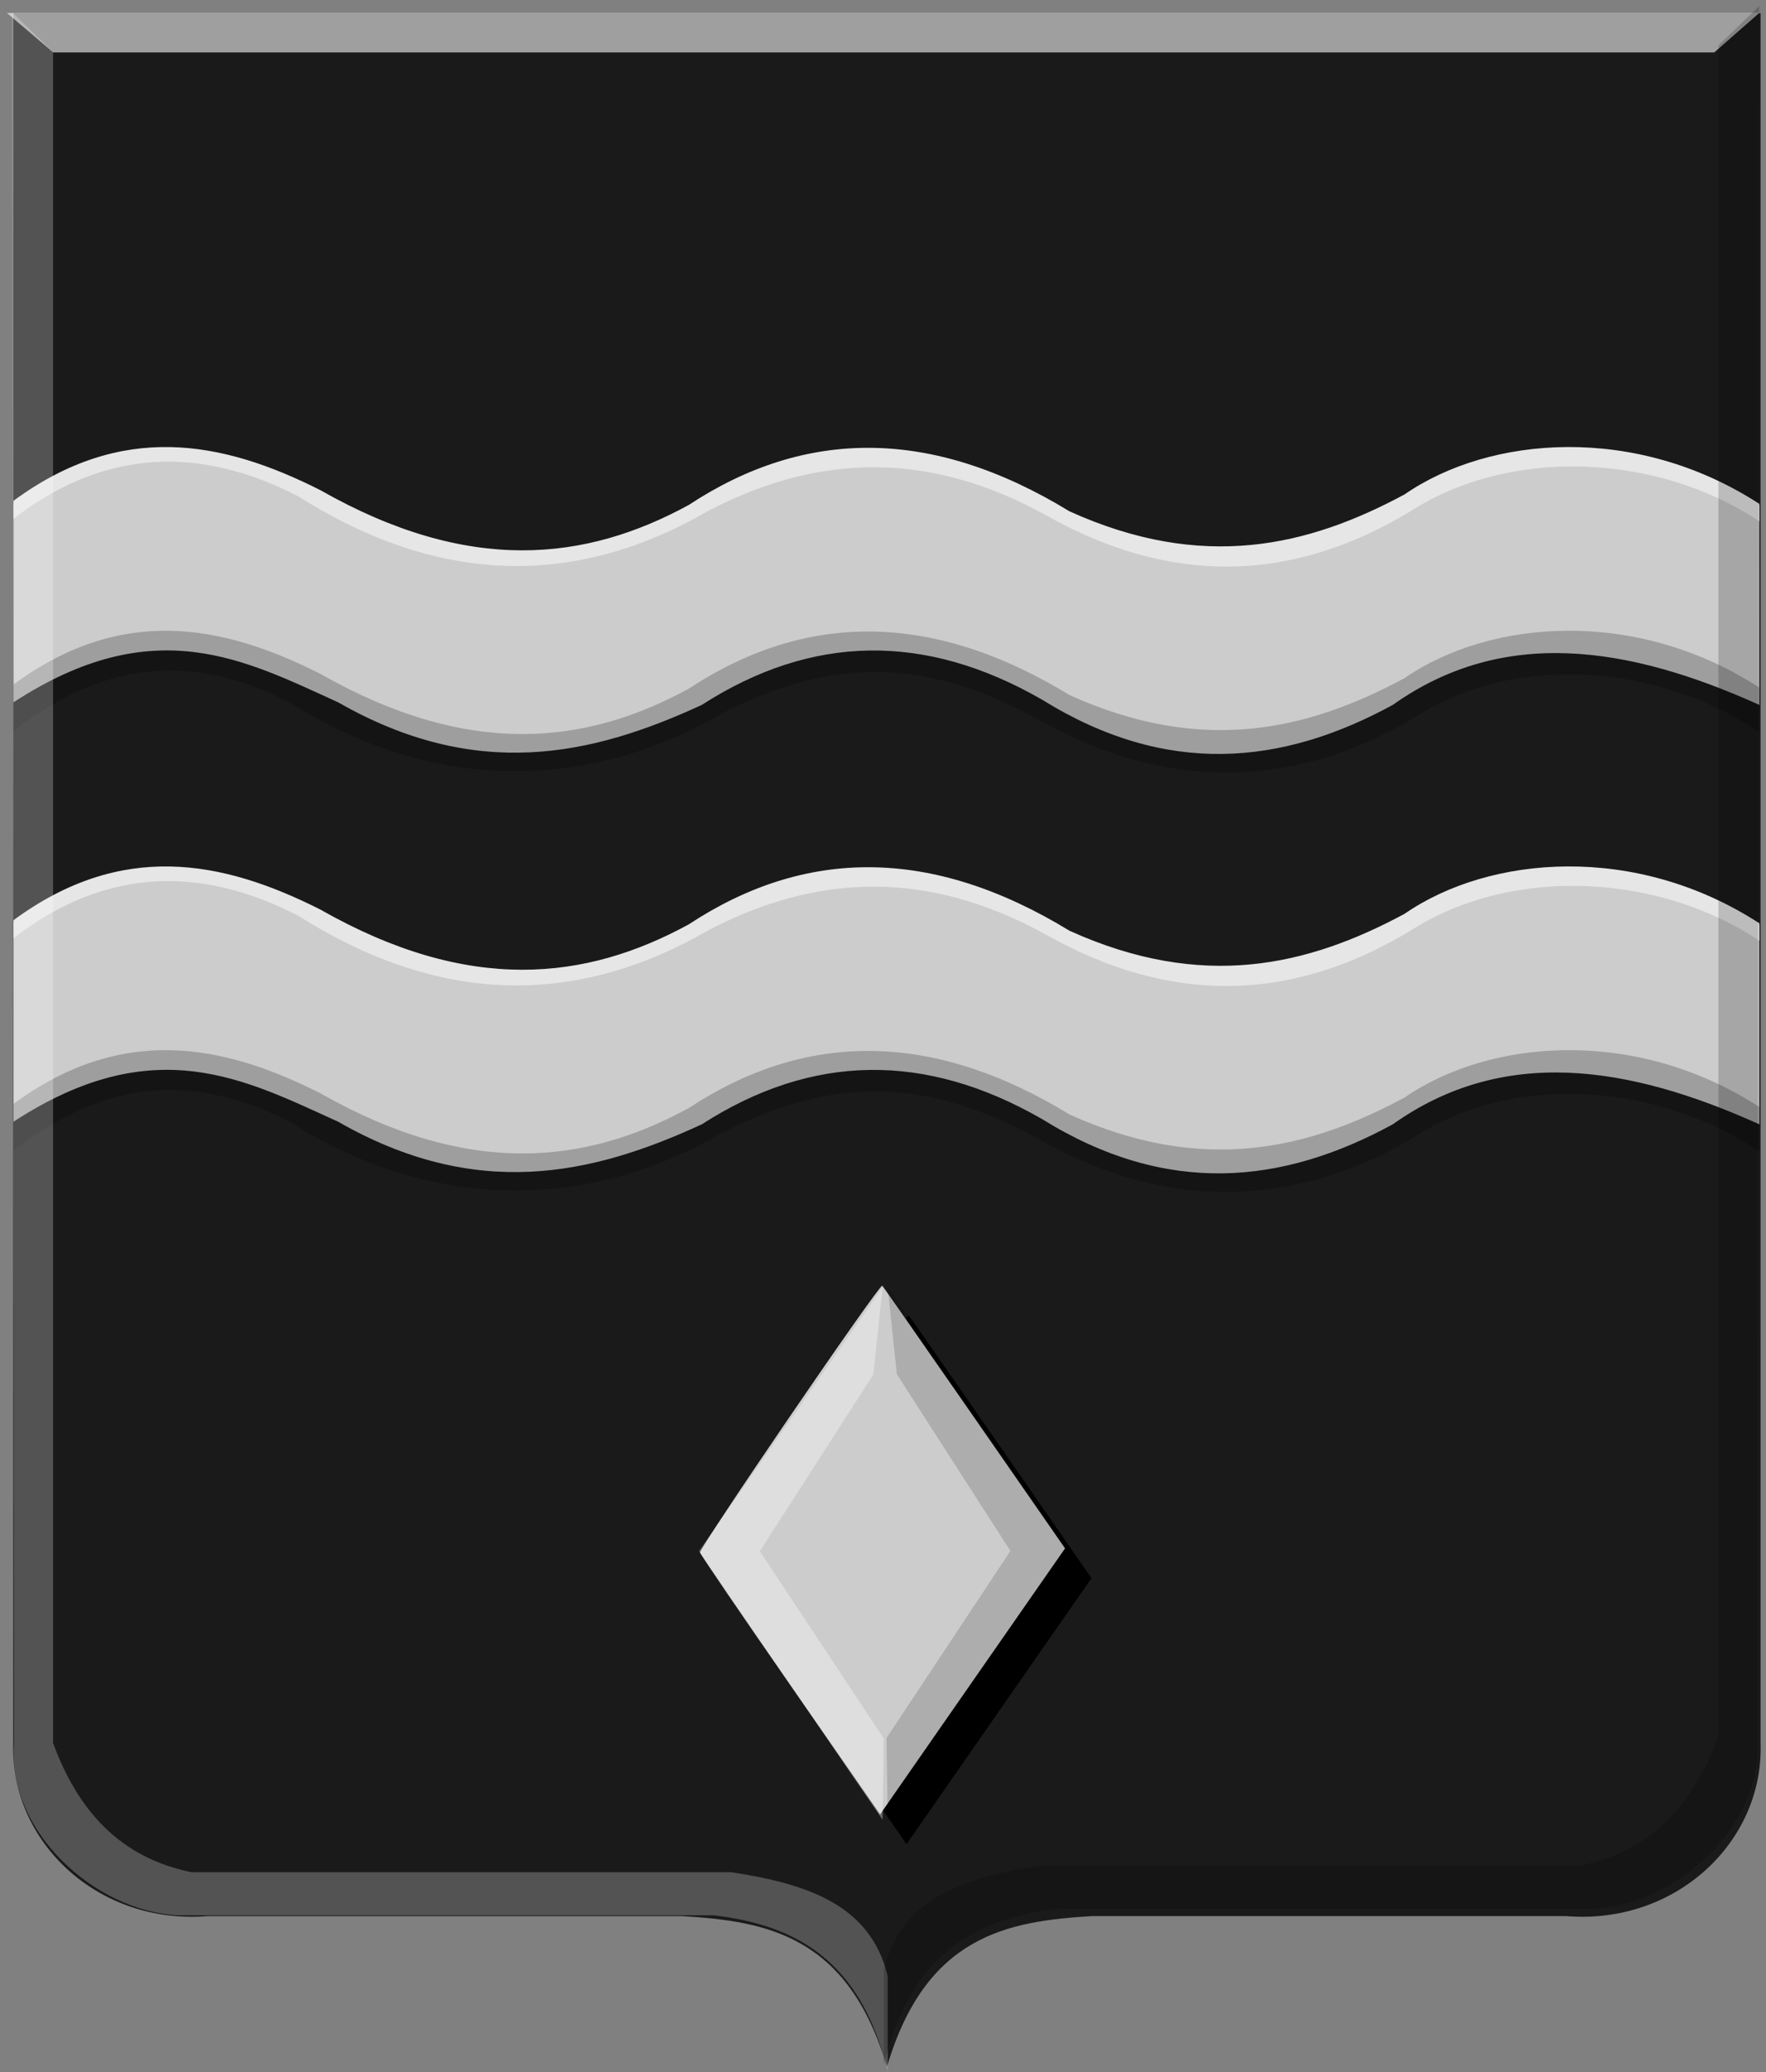 <?xml version="1.0" encoding="UTF-8" standalone="no"?>
<!-- Created with Inkscape (http://www.inkscape.org/) -->

<svg
   xmlns:dc="http://purl.org/dc/elements/1.1/"
   xmlns:cc="http://creativecommons.org/ns#"
   xmlns:rdf="http://www.w3.org/1999/02/22-rdf-syntax-ns#"
   xmlns:svg="http://www.w3.org/2000/svg"
   xmlns="http://www.w3.org/2000/svg"
   xmlns:sodipodi="http://sodipodi.sourceforge.net/DTD/sodipodi-0.dtd"
   xmlns:inkscape="http://www.inkscape.org/namespaces/inkscape"
   width="348.969"
   height="409.281"
   id="svg15539"
   version="1.1"
   inkscape:version="0.48.4 r9939"
   sodipodi:docname="Nieuw document 40">
  <rect width="100%" height="100%" fill="#808080" stroke="none"/>
  <defs
     id="defs15541" />
  <sodipodi:namedview
     id="base"
     pagecolor="#ffffff"
     bordercolor="#666666"
     borderopacity="1.0"
     inkscape:pageopacity="0.0"
     inkscape:pageshadow="2"
     inkscape:zoom="0.35"
     inkscape:cx="246.78125"
     inkscape:cy="164.10657"
     inkscape:document-units="px"
     inkscape:current-layer="layer1"
     showgrid="false"
     fit-margin-top="0"
     fit-margin-left="0"
     fit-margin-right="0"
     fit-margin-bottom="0"
     inkscape:window-width="1600"
     inkscape:window-height="837"
     inkscape:window-x="-8"
     inkscape:window-y="-8"
     inkscape:window-maximized="1" />
  <g
     inkscape:label="Laag 1"
     inkscape:groupmode="layer"
     id="layer1"
     transform="translate(-128.219,-287.188)">
    <path
       inkscape:connector-curvature="0"
       style="fill:#1a1a1a;fill-opacity:1;stroke:#000000;stroke-width:1px;stroke-linecap:butt;stroke-linejoin:miter;stroke-opacity:0"
       d="m 303.477,289.808 -172.647,0 0,341.817 c -0.569,19.465 16.851,35.813 38.439,34.04 l 48.586,0 45.06,0 c 16.778,0.995 32.886,3.826 40.562,29.785 l 0,-405.642 z"
       id="path2830"
       sodipodi:nodetypes="cccccccc" />
    <path
       inkscape:connector-curvature="0"
       style="fill:#1a1a1a;fill-opacity:1;stroke:#000000;stroke-width:1px;stroke-linecap:butt;stroke-linejoin:miter;stroke-opacity:0"
       d="m 303.477,289.808 172.647,0 0,341.817 c 0.569,19.465 -16.851,35.813 -38.439,34.04 l -48.586,0 -45.06,0 c -16.778,0.995 -32.886,3.826 -40.562,29.785 -14.021,-132.853 -32.054,-265.03 0,-405.642 z"
       id="path2830-1"
       sodipodi:nodetypes="cccccccc" />
    <path
       inkscape:connector-curvature="0"
       style="fill:#ffffff;fill-opacity:0.581;stroke:#000000;stroke-width:1px;stroke-linecap:butt;stroke-linejoin:miter;stroke-opacity:0"
       d="m 129.577,289.746 9.166,7.801 328.216,0 8.896,-7.801 -346.278,0 z"
       id="path4075" />
    <path
       style="fill:#cccccc;fill-opacity:1;stroke:#000000;stroke-width:1px;stroke-linecap:butt;stroke-linejoin:miter;stroke-opacity:0"
       d="m 130.894,386.545 c 16.468,-11.321 35.359,-17.055 64.131,0 22.748,11.834 46.39,14.84 71.888,-0.511 23.136,-13.62 45.476,-12.265 67.234,0 23.79,13.113 46.892,13.298 69.302,0.511 20.586,-12.106 43.578,-15.892 72.405,0.511 l 0,39.361 c -25.909,-11.69 -50.617,-15.462 -72.405,0 -21.86,11.927 -44.69,14.258 -69.302,-1.022 -23.101,-13.291 -45.512,-12.95 -67.234,1.022 -21.782,10.066 -44.638,15.095 -71.888,-0.511 -18.421,-8.348 -36.339,-18.116 -64.131,0 l 0,-39.361 z"
       id="path2852-1"
       sodipodi:nodetypes="ccccccccccccc"
       inkscape:connector-curvature="0" />
    <path
       style="fill:#e6e6e6;fill-opacity:1;stroke:#000000;stroke-width:1px;stroke-linecap:butt;stroke-linejoin:miter;stroke-opacity:0"
       d="m 130.894,386.102 c 21.271,-15.648 41.173,-11.935 60.643,-2.091 29.368,16.696 52.436,14.016 72.769,2.928 23.015,-15.15 48.016,-15.383 75.263,1.255 26.295,11.893 47.108,6.926 66.195,-3.346 16.786,-11.589 45.628,-13.993 70.091,1.855 l 0,3.444 c -19.827,-13.208 -48.007,-14.556 -67.597,-2.789 -23.237,14.593 -47.568,16.076 -73.222,1.673 -20.296,-11.233 -42.128,-13.754 -66.648,-1.046 -26.164,15.21 -53.179,14.974 -81.157,-2.719 -19.317,-9.993 -38.226,-9.588 -56.335,4.392 l 0,-3.555 z"
       id="path8922-6"
       sodipodi:nodetypes="ccccccccccccc"
       inkscape:connector-curvature="0" />
    <path
       style="fill:#000000;fill-opacity:0.223;stroke:#000000;stroke-width:1px;stroke-linecap:butt;stroke-linejoin:miter;stroke-opacity:0"
       d="m 130.894,422.389 c 21.271,-15.648 41.173,-11.935 60.643,-2.091 29.368,16.696 52.436,14.016 72.769,2.928 23.015,-15.15 48.016,-15.383 75.263,1.255 26.295,11.893 47.108,6.926 66.195,-3.346 16.786,-11.589 45.628,-13.993 70.091,1.855 l 10e-6,8.768 c -19.827,-13.208 -47.101,-15.488 -66.691,-3.721 -23.237,14.593 -49.381,16.076 -75.036,1.673 -20.296,-11.233 -38.955,-14.172 -63.475,-1.464 -26.164,15.21 -56.955,15.53 -84.933,-2.163 -19.317,-9.993 -36.717,-8.491 -54.826,5.489 l 0,-9.181 z"
       id="path8922-3-2"
       sodipodi:nodetypes="ccccccccccccc"
       inkscape:connector-curvature="0" />
    <path
       style="fill:#cccccc;fill-opacity:1;stroke:#000000;stroke-width:1px;stroke-linecap:butt;stroke-linejoin:miter;stroke-opacity:0"
       d="m 130.894,469.388 c 16.468,-11.321 35.359,-17.055 64.131,0 22.748,11.834 46.39,14.84 71.888,-0.511 23.136,-13.62 45.476,-12.265 67.234,0 23.79,13.113 46.892,13.298 69.302,0.511 20.586,-12.106 43.578,-15.892 72.405,0.511 l 0,39.361 c -25.909,-11.69 -50.617,-15.462 -72.405,0 -21.86,11.927 -44.69,14.258 -69.302,-1.022 -23.101,-13.291 -45.512,-12.95 -67.234,1.022 -21.782,10.066 -44.638,15.095 -71.888,-0.511 -18.421,-8.348 -36.339,-18.116 -64.131,0 l 0,-39.361 z"
       id="path2852-1-5"
       sodipodi:nodetypes="ccccccccccccc"
       inkscape:connector-curvature="0" />
    <path
       style="fill:#e6e6e6;fill-opacity:1;stroke:#000000;stroke-width:1px;stroke-linecap:butt;stroke-linejoin:miter;stroke-opacity:0"
       d="m 130.894,468.945 c 21.271,-15.648 41.173,-11.935 60.643,-2.091 29.368,16.696 52.436,14.016 72.769,2.928 23.015,-15.15 48.016,-15.383 75.263,1.255 26.295,11.893 47.108,6.926 66.195,-3.346 16.786,-11.589 45.628,-13.993 70.091,1.855 l 0,3.444 c -19.827,-13.208 -48.007,-14.556 -67.597,-2.789 -23.237,14.593 -47.568,16.076 -73.222,1.673 -20.296,-11.233 -42.128,-13.754 -66.648,-1.046 -26.164,15.21 -53.179,14.974 -81.157,-2.719 -19.317,-9.993 -38.226,-9.588 -56.335,4.392 l 0,-3.555 z"
       id="path8922-6-7"
       sodipodi:nodetypes="ccccccccccccc"
       inkscape:connector-curvature="0" />
    <path
       style="fill:#000000;fill-opacity:0.223;stroke:#000000;stroke-width:1px;stroke-linecap:butt;stroke-linejoin:miter;stroke-opacity:0"
       d="m 130.894,505.232 c 21.271,-15.648 41.173,-11.935 60.643,-2.091 29.368,16.696 52.436,14.016 72.769,2.928 23.015,-15.15 48.016,-15.383 75.263,1.255 26.295,11.893 47.108,6.926 66.195,-3.346 16.786,-11.589 45.628,-13.993 70.091,1.855 l 10e-6,8.768 c -19.827,-13.208 -47.101,-15.488 -66.691,-3.721 -23.237,14.593 -49.381,16.076 -75.036,1.673 -20.296,-11.233 -38.955,-14.172 -63.475,-1.464 -26.164,15.21 -56.955,15.53 -84.933,-2.163 -19.317,-9.993 -36.717,-8.491 -54.826,5.489 l 0,-9.181 z"
       id="path8922-3-2-6"
       sodipodi:nodetypes="ccccccccccccc"
       inkscape:connector-curvature="0" />
    <path
       inkscape:connector-curvature="0"
       style="fill:#ffffff;fill-opacity:0.247;stroke:#000000;stroke-width:1px;stroke-linecap:butt;stroke-linejoin:miter;stroke-opacity:0"
       d="m 130.635,289.651 8.071,7.801 0,334.016 c 4.851,13.259 13.177,22.656 27.371,25.53 l 106.676,0 c 14.497,2.253 27.471,6.175 30.88,20.566 l 0,18.793 c -5.412,-22.512 -18.759,-28.988 -34.389,-30.849 l -104.22,0 c -16.048,0.412 -35.485,-15.334 -34.038,-34.04 l -0.351,-341.817 z"
       id="path4051"
       sodipodi:nodetypes="ccccccccccc" />
    <path
       inkscape:connector-curvature="0"
       style="fill:#000000;fill-opacity:0.186;stroke:#000000;stroke-width:1px;stroke-linecap:butt;stroke-linejoin:miter;stroke-opacity:0"
       d="m 475.854,288.368 -8.071,7.801 0,334.016 c -4.851,13.259 -13.177,22.656 -27.371,25.53 l -106.676,0 c -14.497,2.253 -27.471,6.175 -30.88,20.566 l 0,18.793 c 5.412,-22.512 18.759,-28.988 34.389,-30.849 l 104.22,0 c 16.048,0.412 35.485,-15.335 34.038,-34.04 l 0.351,-341.817 z"
       id="path4051-6"
       sodipodi:nodetypes="ccccccccccc" />
    <path
       style="fill:#000000"
       d="m 289.696,626.034 c -9.712,-13.984 -17.773,-25.814 -17.912,-26.288 -0.25,-0.851 35.505,-53.202 36.006,-52.719 0.142,0.137 8.326,11.868 18.186,26.069 l 17.927,25.819 -6.329,9.088 c -3.481,4.999 -11.704,16.821 -18.274,26.272 l -11.946,17.184 -17.659,-25.426 z"
       id="path15474"
       inkscape:connector-curvature="0" />
    <path
       style="fill:#cccccc;fill-opacity:1"
       d="m 284.47,620.152 c -9.712,-13.984 -17.773,-25.814 -17.912,-26.288 -0.25,-0.851 35.505,-53.202 36.006,-52.719 0.142,0.137 8.326,11.868 18.186,26.069 l 17.927,25.819 -6.329,9.088 c -3.481,4.999 -11.704,16.821 -18.274,26.272 l -11.946,17.184 -17.659,-25.426 z"
       id="path15474-1"
       inkscape:connector-curvature="0" />
    <path
       style="fill:#ffffff;fill-opacity:0.344;stroke:none"
       d="m 302.617,541.447 -36.271,52.14 36.271,53.047 0.227,-16.095 -24.483,-36.951 22.443,-34.911 z"
       id="path15494"
       inkscape:connector-curvature="0" />
    <path
       style="fill:#000000;fill-opacity:0.156;stroke:none"
       d="m 303.626,541.398 36.271,52.14 -36.271,53.047 -0.227,-16.095 24.483,-36.951 -22.443,-34.911 z"
       id="path15494-7"
       inkscape:connector-curvature="0" />
  </g>
</svg>
